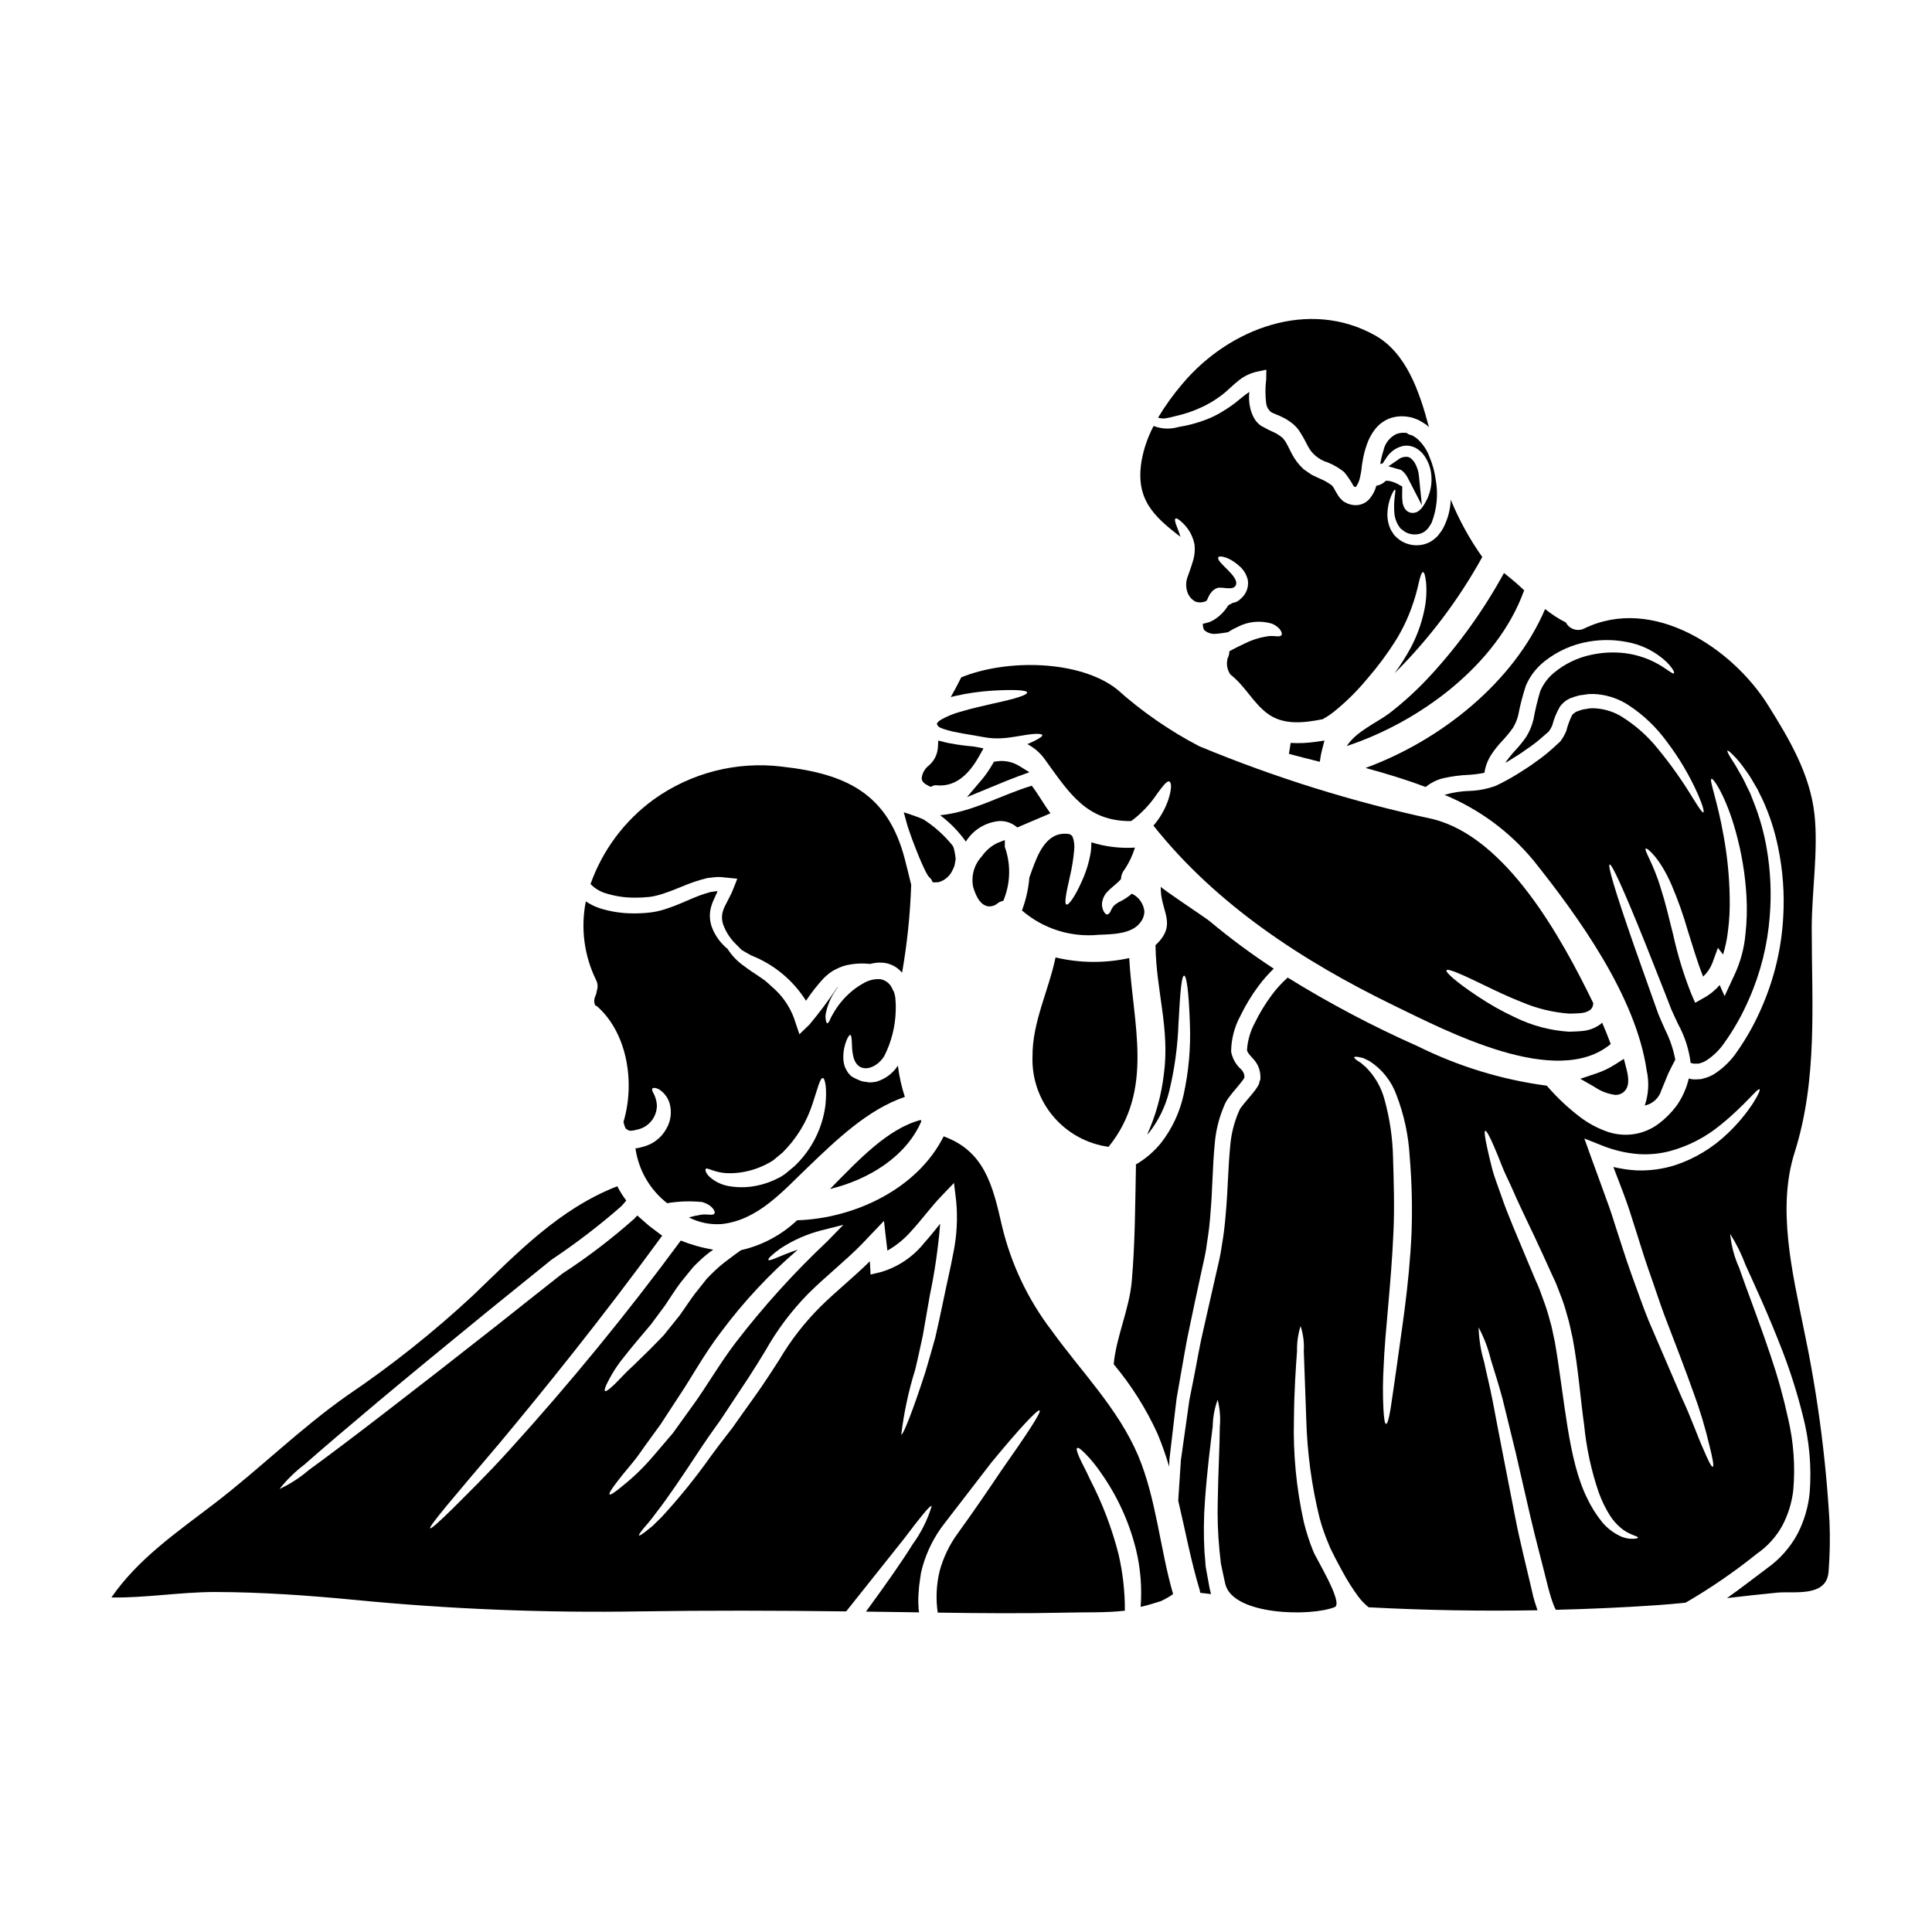 <?xml version="1.0" encoding="UTF-8"?>
<!-- Uploaded to: ICON Repo, www.iconrepo.com, Generator: ICON Repo Mixer Tools -->
<svg fill="#000000" width="800px" height="800px" version="1.1" viewBox="144 144 512 512" xmlns="http://www.w3.org/2000/svg">
 <g>
  <path d="m389.99 352.21 0.613 0.312 0.633-0.277h0.004c0.289-0.121 0.605-0.168 0.918-0.141 5.902 0.629 9.41-4.258 11.496-8.02l0.977-1.754-1.969-0.395h0.004c-0.336-0.066-0.672-0.113-1.012-0.141-1.938-0.164-3.867-0.43-5.777-0.789-0.496-0.074-0.965-0.18-1.488-0.312l-1.738-0.438-0.094 1.789-0.004 0.004c-0.086 1.395-0.59 2.727-1.449 3.828-0.273 0.328-0.566 0.637-0.879 0.93-1.094 0.809-1.805 2.031-1.969 3.379-0.02 1.008 0.867 1.594 1.734 2.023z"/>
  <path d="m312.29 381.89c1.309 0.004 2.613-0.062 3.914-0.203 1.168-0.176 2.316-0.449 3.434-0.82 2.269-0.707 4.512-1.73 6.727-2.582 1.105-0.438 2.231-0.816 3.375-1.137 0.57-0.141 1.137-0.285 1.676-0.453 0.621-0.059 1.18-0.145 1.785-0.199 0.898-0.117 1.805-0.105 2.699 0.027l2.609 0.254 0.621 0.059c0.086 0.027 0.316-0.031 0.227 0.082l-0.113 0.316-0.453 1.18c-0.312 0.738-0.594 1.504-0.91 2.242-0.508 1.02-1.047 2.043-1.531 3.008v0.004c-0.352 0.621-0.629 1.281-0.82 1.969-0.297 1.133-0.246 2.328 0.141 3.434 0.746 2.004 1.941 3.809 3.492 5.277 0.48 0.512 0.906 0.938 1.332 1.363 0.789 0.484 1.617 0.969 2.613 1.504l-0.004-0.004c5.992 2.352 11.07 6.559 14.5 12.004 1.406-2.129 2.988-4.141 4.723-6.016 0.707-0.699 1.488-1.328 2.324-1.871 0.852-0.492 1.746-0.91 2.668-1.246 0.367-0.113 0.734-0.227 1.105-0.316 0.371-0.086 0.852-0.141 1.273-0.223h0.004c0.75-0.117 1.512-0.188 2.269-0.203 0.883-0.02 1.762 0.016 2.637 0.117 1.008-0.277 2.051-0.395 3.094-0.344 1.488 0.074 2.918 0.59 4.113 1.477 0.449 0.355 0.867 0.75 1.25 1.18 1.352-7.699 2.156-15.48 2.41-23.293-0.512-2.129-1.078-4.457-1.703-6.867-4.453-17.109-15.293-22.527-32.402-24.426v-0.004c-12.074-1.508-24.277 1.602-34.16 8.711-7.699 5.606-13.523 13.41-16.711 22.387 1.035 1.07 2.309 1.879 3.719 2.359 2.606 0.848 5.332 1.27 8.074 1.254z"/>
  <path d="m423.73 397.73c-1.816 8.77-6.156 17.137-6.102 26.16-0.227 5.793 1.715 11.461 5.438 15.902 3.727 4.445 8.969 7.34 14.715 8.129 12.23-15.121 6.383-32.668 5.481-50.023l-0.004 0.004c-6.438 1.406-13.113 1.348-19.527-0.172z"/>
  <path d="m392.32 335.91v0.086c0.031 0.055 0.141 0.195 0.227 0.312 0.027 0.512 2.269 1.18 4 1.574 1.848 0.395 3.719 0.711 5.535 0.996 0.91 0.168 1.816 0.34 2.668 0.48v-0.004c0.738 0.137 1.488 0.23 2.238 0.285 1.395 0.082 2.789 0.035 4.172-0.141 2.637-0.34 4.879-0.824 6.469-0.965 1.586-0.141 2.5-0.027 2.582 0.285 0.082 0.312-0.68 0.824-2.098 1.535-0.512 0.254-1.133 0.539-1.848 0.852v-0.004c1.906 1 3.543 2.453 4.766 4.227 6.473 8.992 11.066 16.227 22.645 16.172 0.129-0.055 0.25-0.121 0.367-0.199 2.555-1.953 4.769-4.309 6.559-6.981 1.531-2.098 2.691-3.602 3.289-3.316 0.598 0.285 0.652 2.012-0.285 4.848-0.855 2.516-2.191 4.84-3.934 6.844 16.738 21.078 39.723 36.004 63.762 47.691 13.902 6.723 43.07 22.16 57.426 10.188-0.707-1.902-1.477-3.801-2.266-5.648-0.137 0.129-0.281 0.254-0.43 0.367-1.301 0.977-2.836 1.59-4.449 1.789-1.18 0.141-2.555 0.199-3.938 0.227-4.941-0.32-9.77-1.602-14.219-3.773-3.5-1.625-6.867-3.523-10.07-5.676-5.449-3.629-8.48-6.297-8.145-6.836 0.34-0.539 4.059 1.078 9.84 3.891 2.867 1.391 6.297 3.062 10.129 4.566v-0.004c4.004 1.699 8.258 2.727 12.594 3.039 1.078-0.031 2.125-0.031 3.344-0.172h0.004c0.734-0.086 1.445-0.336 2.07-0.738 0.465-0.336 0.773-0.848 0.852-1.414 0.027-0.141 0.027-0.316 0.055-0.457-8.402-17.27-23.023-44.023-42.645-48.805-21.145-4.535-41.828-10.992-61.797-19.285-7.875-4.109-15.207-9.191-21.82-15.121-9.93-7.746-29.223-8.031-41.223-3.121-0.031 0.027-0.031 0.055-0.059 0.109-0.852 1.73-1.785 3.438-2.723 5.117 0.371-0.082 0.789-0.195 1.133-0.285 3.266-0.742 6.586-1.215 9.93-1.418 5.648-0.344 9.055-0.141 9.168 0.453 0.168 0.707-3.289 1.73-8.684 2.894-2.695 0.625-5.902 1.309-9.277 2.328v-0.004c-1.66 0.473-3.258 1.133-4.766 1.969-0.469 0.254-0.871 0.613-1.18 1.047 0 0.059 0 0 0.027 0.086 0.027 0.09-0.023 0.082 0.004 0.109z"/>
  <path d="m384.83 363.88c0.598 1.781 1.289 3.621 2.035 5.488 0.879 2.238 1.691 4.109 2.496 5.711l0.559 0.977 0.395 0.48v-0.004c0.191 0.133 0.348 0.305 0.465 0.504l0.414 0.789h0.891l0.688-0.043c1.582-0.465 2.894-1.582 3.609-3.07 0.207-0.414 0.395-0.84 0.559-1.273l0.219-1.148c0.004-0.133 0.02-0.266 0.051-0.395l0.062-0.289-0.051-0.289c-0.047-0.273-0.074-0.516-0.105-0.836v0.004c-0.098-0.617-0.227-1.23-0.395-1.832l-0.246-0.516c-2.188-2.746-4.816-5.109-7.773-6.996-0.832-0.355-1.688-0.707-2.582-1.004l-2.609-0.879 0.719 2.66c0.184 0.664 0.371 1.328 0.602 1.961z"/>
  <path d="m447.28 385.56c-0.207-2.047-1.465-3.836-3.316-4.723l-0.227 0.168-0.395 0.344c-0.617 0.465-1.262 0.891-1.93 1.273-0.754 0.328-1.461 0.758-2.098 1.277-0.418 0.445-0.746 0.965-0.965 1.531-0.254 0.512-0.539 0.852-0.883 0.91s-0.652-0.227-0.965-0.824v0.004c-0.496-0.926-0.598-2.012-0.281-3.012 0.199-0.758 0.582-1.457 1.105-2.039 0.488-0.531 1.016-1.023 1.574-1.477 0.566-0.512 0.762-0.625 1.332-1.18l0.395-0.371 0.113-0.109 0.086-0.113 0.254-0.285c0.023-0.949 0.375-1.859 0.992-2.582 1.137-1.711 2.023-3.574 2.637-5.535 0.035-0.062 0.066-0.129 0.086-0.195-3.91 0.246-7.832-0.227-11.574-1.395 0.012 0.836-0.035 1.672-0.141 2.5-0.441 2.703-1.242 5.34-2.387 7.828-1.844 4.144-3.488 6.383-4.086 6.156-0.598-0.227-0.082-3.008 0.883-7.207 0.57-2.379 0.965-4.797 1.18-7.234 0.133-1.137 0.008-2.289-0.367-3.371-0.102-0.289-0.301-0.527-0.566-0.684-0.359-0.191-0.77-0.281-1.18-0.254-5.418-0.316-7.606 5.672-9.055 9.617-0.254 0.711-0.48 1.336-0.707 1.969v-0.004c-0.246 2.992-0.906 5.934-1.969 8.738 5.617 4.852 12.98 7.18 20.367 6.449 3.379-0.141 8.57-0.141 10.898-3.121 0.734-0.852 1.152-1.93 1.188-3.051z"/>
  <path d="m566.6 432.07c1.645 1.129 3.531 1.848 5.512 2.094 0.734 0.016 1.457-0.219 2.043-0.664 1.844-1.406 1.43-4.09 0.863-6.269l-0.68-2.625-2.285 1.461h-0.004c-1.59 1.02-3.301 1.832-5.094 2.43l-4.168 1.391z"/>
  <path d="m422.37 359.54c-1.672-2.297-3.203-5.023-4.938-7.32-8.23 2.496-15.719 6.981-24.289 7.828 2.625 1.953 4.922 4.312 6.812 6.984 1.941-3.121 5.246-5.141 8.91-5.449 1.734-0.059 3.426 0.551 4.723 1.703z"/>
  <path d="m408.27 367.42c-1.633 0.797-3.035 2.008-4.062 3.504-2.035 2.168-2.898 5.188-2.32 8.102 0.875 2.953 2.031 4.609 3.543 5.066 0.27 0.078 0.547 0.121 0.828 0.121 0.828-0.023 1.625-0.348 2.234-0.91 0.223-0.18 0.48-0.312 0.758-0.391l0.68-0.227 0.238-0.676v-0.004c1.648-4.367 1.688-9.176 0.117-13.566v-1.812z"/>
  <path d="m416.8 348.65-2.598-1.602c-1.809-1.145-3.973-1.602-6.094-1.281l-0.707 0.105-0.359 0.617c-0.824 1.457-1.777 2.84-2.852 4.125l-3.938 4.629 7.535-3.102c2.043-0.852 4.09-1.699 6.148-2.449z"/>
  <path d="m363.95 459.1c10.215-2.469 20.199-8.57 24.23-17.988-0.055-0.109-0.125-0.215-0.203-0.309-8.738 2.324-16.32 10.469-24.027 18.297z"/>
  <path d="m454.12 254.62c0.512-0.141 1.051-0.254 1.574-0.395 2.258-0.504 4.453-1.246 6.555-2.215 2.344-1.059 4.527-2.434 6.5-4.086 1.023-0.879 2.043-1.902 3.379-2.977h-0.004c1.43-1.188 3.121-2.023 4.938-2.438l2.527-0.539-0.031 2.582c-0.273 2.117-0.273 4.262 0 6.379l0.031 0.172c0.145 0.797 0.562 1.52 1.18 2.043 0.512 0.395 1.988 0.824 3.406 1.574 0.406 0.207 0.801 0.434 1.18 0.684l0.852 0.598h-0.004c0.754 0.551 1.418 1.215 1.969 1.969 0.844 1.273 1.602 2.598 2.273 3.969 1.066 2.227 3.023 3.894 5.387 4.598 1.59 0.633 3.07 1.504 4.398 2.582 0.945 1.156 1.785 2.402 2.496 3.715 0.027-0.027 0.027 0 0 0.027l0.395 0.199c0.168 0 0.082 0.027 0.141 0 0-0.027 0.027-0.027 0.082-0.059l0.004 0.004c0.566-0.805 0.945-1.723 1.109-2.691 0.141-0.598 0.25-1.219 0.34-1.848l0.113-1.078 0.168-1.02c0.227-1.508 0.598-2.992 1.105-4.43 0.5-1.539 1.27-2.981 2.273-4.254 1.109-1.406 2.617-2.445 4.328-2.981 1.609-0.453 3.305-0.504 4.934-0.141l0.141 0.027h0.113l0.312 0.113 0.227 0.055 0.453 0.172 0.883 0.34h0.004c0.773 0.41 1.52 0.863 2.238 1.363 0.227 0.199 0.395 0.395 0.598 0.598-2.5-9.504-6.047-19.719-14.219-24.316-17.535-9.875-38.645-1.969-51.043 12.711h0.004c-2.43 2.824-4.613 5.852-6.527 9.051 0.594 0.199 1.223 0.266 1.848 0.199 0.469-0.121 0.98-0.148 1.371-0.258z"/>
  <path d="m517.05 258.34c0.086-0.086 0.141-0.141 0.027-0.141h-0.027z"/>
  <path d="m512.18 333.04c-3.543 2.609-8.738 4.766-11.266 8.66 19.637-6.496 39.836-21.676 46.875-40.934 0.059-0.102 0.105-0.207 0.141-0.316-1.703-1.629-3.496-3.16-5.363-4.594-5.391 9.852-11.961 19.012-19.574 27.266-3.32 3.602-6.938 6.918-10.812 9.918z"/>
  <path d="m459.31 495.42c0.965-4.566 1.969-9.391 3.09-14.469 0.539-2.469 1.18-5.023 1.477-7.664 0.449-2.703 0.766-5.43 0.938-8.168 0.512-5.644 0.484-11.543 1.105-18.016 0.273-3.422 1.098-6.773 2.441-9.93l0.254-0.625 0.027-0.055 0.086-0.141 0.195-0.395 0.004-0.004c0.25-0.461 0.547-0.898 0.883-1.305 0.539-0.762 1.105-1.391 1.645-2.039 0.539-0.648 1.078-1.277 1.531-1.875 0.227-0.273 0.434-0.559 0.625-0.855 0.141-0.25 0.168-0.312 0.168-0.312v0.004c0.051-0.809-0.262-1.598-0.848-2.156-1.398-1.23-2.34-2.894-2.668-4.723 0.031-3.301 0.867-6.547 2.438-9.449 1.359-2.816 2.984-5.496 4.856-8 1.207-1.617 2.547-3.137 3.996-4.539-5.906-3.863-11.578-8.066-16.992-12.594-1.246-1.023-12.938-8.711-12.938-9.141-0.254 6.473 4.684 9.84-1.418 15.52 0 0.113 0.027 0.227 0.027 0.371 0.168 11.746 3.856 21.965 2.184 33.965v-0.004c-0.652 5.473-2.137 10.816-4.398 15.84l0.508-0.512c2.512-3.211 4.32-6.91 5.305-10.867 1.43-5.875 2.258-11.883 2.473-17.93 0.48-9.195 0.879-12.797 1.504-12.797 0.566 0 1.219 3.488 1.531 12.852h-0.004c0.246 6.34-0.324 12.68-1.703 18.871-1.02 4.551-3.023 8.82-5.871 12.512-1.871 2.34-4.16 4.309-6.75 5.812 0 0.113 0.027 0.199 0.027 0.289-0.199 10.07-0.227 20.598-1.105 30.613-0.68 7.574-4.059 14.523-4.797 22.016h-0.004c4.695 5.602 8.609 11.812 11.641 18.465 1.176 2.836 2.199 5.734 3.062 8.68 0.031-0.68 0.059-1.336 0.086-2.016 0.371-3.234 0.766-6.691 1.219-10.383 0.195-1.848 0.453-3.746 0.68-5.703 0.344-1.969 0.68-3.977 1.051-6.019 0.766-4.129 1.418-8.527 2.441-13.125z"/>
  <path d="m628.84 547.29c-0.988-17.309-3.293-34.512-6.894-51.469-2.953-14.641-7.039-31.633-2.363-46.363 6.16-19.492 4.543-39.406 4.543-59.637 0.027-9.73 1.758-20.34 0.734-29.988-1.18-10.699-6.691-19.977-12.285-28.914-9.477-15.176-30.586-29.195-48.715-20.367l0.004-0.004c-1.785 0.902-3.961 0.199-4.883-1.574-1.957-0.988-3.805-2.188-5.508-3.574-8.266 19.348-27.578 34.781-47.582 42.117 5.418 1.477 10.781 3.094 15.918 5.051h-0.004c1.332-1.086 2.879-1.871 4.539-2.301 2.285-0.523 4.609-0.836 6.953-0.93 1.371-0.082 2.738-0.262 4.086-0.543 0.258-1.707 0.879-3.344 1.816-4.797 0.926-1.398 1.98-2.707 3.148-3.91 0.938-1.016 1.809-2.086 2.609-3.211 0.633-1.039 1.102-2.168 1.391-3.348 0.508-2.668 1.188-5.297 2.043-7.871 1.078-2.504 2.766-4.695 4.906-6.383 3.426-2.727 7.488-4.535 11.809-5.25 3.269-0.559 6.617-0.531 9.875 0.086 4.016 0.684 7.738 2.539 10.695 5.336 1.73 1.758 2.129 2.805 1.934 2.981-0.254 0.223-1.078-0.457-2.981-1.703v-0.004c-3.047-1.961-6.504-3.203-10.105-3.633-2.926-0.336-5.887-0.191-8.766 0.43-3.648 0.746-7.062 2.383-9.93 4.766-1.598 1.316-2.852 3-3.66 4.91-0.73 2.457-1.328 4.953-1.785 7.477-0.387 1.602-1.02 3.133-1.875 4.539-0.906 1.312-1.91 2.555-3.008 3.715-0.938 1.016-1.801 2.098-2.582 3.234 0.312-0.152 0.617-0.32 0.91-0.512 1.617-1.02 3.234-1.969 4.68-3.062 1.445-0.945 2.82-2 4.113-3.148 0.625-0.539 1.219-1.078 1.82-1.574 0.379-0.508 0.691-1.059 0.934-1.645 0.441-1.762 1.137-3.453 2.062-5.016 0.66-0.875 1.516-1.586 2.496-2.07 0.852-0.34 1.723-0.625 2.609-0.848l2.5-0.344c0.824-0.051 1.648-0.031 2.469 0.059 2.957 0.316 5.797 1.348 8.266 3.008 3.836 2.547 7.188 5.758 9.898 9.477 3.324 4.367 6.125 9.109 8.344 14.129 1.332 3.094 1.645 4.543 1.391 4.684-0.254 0.141-1.105-1.078-2.867-3.918-2.758-4.543-5.84-8.887-9.223-12.988-2.644-3.289-5.816-6.117-9.391-8.367-2.035-1.285-4.352-2.062-6.754-2.273-0.609-0.066-1.227-0.074-1.84-0.027-0.625 0.113-1.277 0.227-1.902 0.312-0.625 0.172-1.18 0.395-1.758 0.598-0.395 0.312-0.883 0.539-1.078 0.938h-0.004c-0.637 1.316-1.141 2.695-1.5 4.113-0.398 0.992-0.93 1.926-1.574 2.777l-2.098 1.93h-0.004c-1.414 1.277-2.91 2.461-4.481 3.543-1.531 1.18-3.234 2.184-4.91 3.262-1.805 1.113-3.672 2.125-5.59 3.035-2.184 0.809-4.481 1.27-6.809 1.363-2.305 0.051-4.594 0.402-6.809 1.051 9.148 3.777 17.234 9.738 23.551 17.359 11.809 14.785 27.16 35.977 30.016 55.668 0.695 3.09 0.52 6.312-0.508 9.309 2.086-0.434 3.769-1.965 4.394-4.004 0.539-1.305 1.051-2.582 1.574-3.856 0.168-0.371 0.223-0.566 0.48-1.078l0.824-1.645 0.824-1.574h-0.004c-0.508-2.699-1.383-5.316-2.609-7.773-0.625-1.418-1.273-2.805-1.848-4.227-0.508-1.418-0.992-2.777-1.473-4.113-1.848-5.191-3.438-9.703-4.824-13.617-5.477-15.688-7.18-21.789-6.641-21.992 0.539-0.199 3.262 5.535 9.477 20.969 1.531 3.891 3.289 8.344 5.332 13.477 0.484 1.25 0.996 2.555 1.504 3.891 0.566 1.273 1.18 2.609 1.875 4.059l0.004-0.004c1.703 3.133 2.812 6.559 3.262 10.098 0 0.027-0.027 0.055 0 0.086 0.051 0 0.098 0.008 0.145 0.027 0.418 0.152 0.863 0.211 1.305 0.172 0.219 0.012 0.434 0.012 0.648 0l0.68-0.195 0.004-0.004c0.469-0.137 0.918-0.34 1.332-0.598 1.879-1.215 3.496-2.785 4.769-4.625 2.602-3.641 4.809-7.547 6.582-11.656 3.078-6.973 4.941-14.422 5.512-22.02 0.48-5.902 0.223-11.84-0.77-17.676-0.715-4.285-1.883-8.477-3.484-12.512-0.312-0.824-0.652-1.645-0.938-2.387-0.371-0.734-0.707-1.418-1.023-2.07-0.527-1.184-1.133-2.332-1.816-3.434-1.051-2.016-2.016-3.316-2.555-4.254s-0.734-1.395-0.621-1.504 0.539 0.223 1.305 0.965c1.211 1.188 2.305 2.488 3.262 3.887 0.82 1.07 1.559 2.199 2.215 3.375 0.395 0.652 0.789 1.336 1.219 2.07 0.367 0.789 0.734 1.574 1.18 2.414h0.004c1.914 4.113 3.332 8.438 4.227 12.883 1.273 6.066 1.73 12.277 1.363 18.465-0.434 8.055-2.277 15.969-5.449 23.383-1.844 4.41-4.164 8.605-6.922 12.512-1.586 2.297-3.609 4.254-5.961 5.758-0.676 0.406-1.398 0.73-2.152 0.969l-1.219 0.34c-0.426 0.059-0.855 0.059-1.309 0.086-0.68 0.051-1.363-0.027-2.016-0.23-0.617 2.637-1.742 5.121-3.316 7.32-1.332 1.758-2.894 3.324-4.652 4.656-1.957 1.465-4.25 2.422-6.668 2.781-2.523 0.359-5.098 0.066-7.477-0.855-2.356-0.883-4.574-2.094-6.586-3.602-3.269-2.477-6.262-5.289-8.934-8.398-11.887-1.578-23.426-5.106-34.164-10.441-11.906-5.269-23.434-11.355-34.5-18.215-1.594 1.418-3.027 3-4.285 4.723-1.703 2.285-3.184 4.727-4.426 7.293-1.195 2.207-1.898 4.644-2.07 7.148 0.027 0.57 0.539 1.18 1.645 2.387v-0.004c0.66 0.695 1.172 1.516 1.504 2.414 0.328 0.965 0.461 1.988 0.395 3.008-0.168 0.391-0.289 0.801-0.371 1.219-0.109 0.277-0.254 0.543-0.426 0.789-0.27 0.43-0.562 0.848-0.879 1.246-0.566 0.734-1.137 1.363-1.676 2.016-0.539 0.652-1.078 1.246-1.504 1.844-0.195 0.23-0.375 0.477-0.539 0.734l-0.082 0.145c-0.027 0.082 0.027-0.086-0.086 0.223l-0.055 0.113-0.227 0.512-0.004 0.004c-1.156 2.758-1.875 5.68-2.129 8.66-0.594 6.019-0.648 12.148-1.18 17.906-0.227 2.867-0.539 5.703-1.023 8.426-0.371 2.777-1.02 5.387-1.617 7.941-1.16 5.047-2.246 9.844-3.262 14.387-1.078 4.512-1.758 8.852-2.582 12.938-0.395 2.016-0.789 4-1.18 5.93-0.254 1.93-0.539 3.801-0.789 5.617-0.512 3.633-0.996 7.039-1.449 10.215-0.195 3.207-0.395 6.184-0.594 8.965-0.027 0.621-0.086 1.219-0.113 1.844 1.875 7.918 3.348 15.949 5.703 23.723 0.055 0.254 0.086 0.48 0.113 0.68l2.867 0.34-0.395-1.645-0.34-1.902c-0.227-1.273-0.484-2.523-0.684-3.773-0.082-1.305-0.195-2.609-0.312-3.856v-0.004c-0.258-4.59-0.207-9.191 0.141-13.777 0.598-8.266 1.477-14.898 2.043-19.465v0.004c0.035-2.418 0.477-4.816 1.309-7.086 0.602 2.352 0.793 4.789 0.566 7.207 0 4.625-0.395 11.32-0.539 19.492-0.121 4.402 0.027 8.809 0.453 13.191 0.113 1.133 0.227 2.297 0.371 3.492 0.254 1.219 0.512 2.469 0.789 3.715l0.426 1.902c2.238 8.145 22.559 8.508 28.941 5.961 2.496-0.996-5.164-13.254-5.676-14.84h-0.004c-1.023-2.508-1.855-5.09-2.496-7.719-1.977-8.938-2.856-18.086-2.613-27.238 0.059-7.691 0.512-13.848 0.824-18.105h-0.004c-0.047-2.231 0.27-4.457 0.938-6.586 0.699 2.133 0.988 4.375 0.855 6.613 0.141 4.254 0.367 10.383 0.648 18.016 0.238 8.832 1.418 17.609 3.519 26.191 0.648 2.418 1.477 4.785 2.469 7.082 0.426 1.219 1.105 2.297 1.645 3.488 0.598 1.18 1.309 2.414 1.934 3.606 1.273 2.383 2.723 4.664 4.328 6.836 0.77 1.004 1.656 1.906 2.641 2.699 14.895 0.789 29.875 1.051 44.746 0.789-0.254-0.766-0.512-1.531-0.738-2.269l-0.395-1.391-0.285-1.273c-1.574-6.809-3.234-13.254-4.426-19.383-1.188-6.129-2.297-11.832-3.32-17.023-1.023-5.191-1.902-9.871-2.695-14.016-0.797-4.144-1.699-7.578-2.293-10.496l-0.004-0.004c-0.875-2.961-1.363-6.023-1.445-9.109 1.445 2.727 2.543 5.621 3.262 8.625 0.852 2.836 2.016 6.297 3.094 10.387 0.992 4.086 2.125 8.738 3.406 13.902 1.18 5.117 2.469 10.754 3.856 16.797 1.391 6.043 3.148 12.484 4.82 19.266l0.344 1.246 0.344 1.18c0.25 0.824 0.535 1.613 0.824 2.363 0.168 0.395 0.34 0.789 0.508 1.078 9.082-0.227 18.105-0.625 27.066-1.246 2.441-0.172 4.91-0.395 7.348-0.652v-0.004c6.598-3.832 12.895-8.156 18.84-12.938 2.809-1.934 5.129-4.492 6.777-7.477 1.531-2.914 2.512-6.082 2.894-9.348 0.559-6.371 0.098-12.789-1.363-19.012-1.207-5.57-2.734-11.062-4.566-16.457-3.344-9.957-6.5-17.93-8.426-23.551h-0.004c-1.273-2.828-2.07-5.844-2.359-8.934 1.645 2.606 3.016 5.375 4.086 8.266 2.441 5.391 6.074 13.137 9.902 23.098 2.082 5.457 3.836 11.039 5.246 16.711 1.738 6.652 2.363 13.547 1.844 20.402-0.359 3.844-1.461 7.586-3.234 11.02-1.945 3.602-4.695 6.707-8.027 9.078-3.434 2.551-6.922 5.305-10.668 7.941 4.453-0.512 8.879-1.023 13.336-1.449 4.367-0.426 13.133 1.336 13.59-5.59v0.004c0.34-4.387 0.422-8.789 0.25-13.184zm-24.797-182.71c1.512 5.477 2.445 11.098 2.781 16.773 0.207 3.394 0.121 6.801-0.258 10.184-0.336 3.777-1.336 7.465-2.949 10.895l-0.426 0.906-2.156 4.652-1.305-2.949c-1.191 1.391-2.625 2.555-4.231 3.434l-2.266 1.273-0.996-2.293c-2.031-5.102-3.644-10.359-4.824-15.719-1.18-4.723-2.156-8.879-3.262-12.23-1.93-6.582-4.57-10.27-4-10.629 0.367-0.254 3.769 2.582 6.809 9.59h0.004c1.695 3.973 3.141 8.047 4.328 12.203 1.219 3.801 2.41 8 4.055 12.145v-0.004c1.066-0.996 1.902-2.215 2.438-3.574l1.477-4.059 1.363 1.785v0.004c0.609-1.961 1.039-3.977 1.277-6.016 0.414-3.121 0.574-6.269 0.48-9.418-0.102-5.445-0.656-10.871-1.648-16.227-1.617-9.195-3.828-14.582-3.18-14.898 0.5-0.309 3.934 4.801 6.488 14.172zm-85.965 106.07c-0.621 14.301-2.805 26.84-4 35.977-0.652 4.543-1.18 8.23-1.574 10.785-0.43 2.551-0.824 3.938-1.18 3.938-0.359 0-0.566-1.449-0.707-4.059-0.18-3.672-0.16-7.352 0.055-11.023 0.344-9.25 2.016-21.961 2.609-35.816 0.316-6.754 0.059-13.676-0.109-19.605-0.105-5.215-0.863-10.395-2.25-15.422-0.871-3.297-2.613-6.301-5.043-8.695-0.457-0.367-0.852-0.707-1.18-1.02-0.426-0.254-0.789-0.512-1.051-0.68-0.566-0.426-0.852-0.707-0.762-0.852 0.086-0.141 0.453-0.172 1.133-0.059 0.344 0.086 0.766 0.141 1.246 0.285 0.484 0.227 1.051 0.484 1.703 0.824v-0.004c3.301 2.144 5.809 5.312 7.129 9.02 2.012 5.231 3.188 10.746 3.492 16.344 0.559 6.672 0.723 13.371 0.488 20.062zm58.707 81.145c-1.262 0.047-2.516-0.234-3.633-0.82-1.773-0.871-3.34-2.109-4.598-3.629-1.602-1.984-2.953-4.16-4.027-6.473-4.969-10.156-5.789-25.586-8.484-41.309-0.453-1.902-0.762-3.938-1.332-5.703-0.477-1.844-1.055-3.664-1.73-5.445-0.312-0.855-0.625-1.73-0.938-2.582-0.312-0.852-0.734-1.73-1.105-2.582-0.707-1.703-1.422-3.379-2.102-4.996-2.723-6.555-5.305-12.398-7.062-17.59-0.883-2.582-1.82-4.879-2.332-6.922-0.512-2.043-0.965-3.859-1.273-5.332-0.652-2.953-0.879-4.625-0.566-4.723s1.133 1.363 2.328 4.141c0.594 1.395 1.309 3.094 2.07 5.082 0.762 1.988 1.875 4.113 2.953 6.555 2.07 4.82 4.965 10.523 7.914 16.996 0.734 1.617 1.504 3.289 2.269 4.996 0.395 0.824 0.789 1.699 1.18 2.551 0.457 1.078 0.707 1.848 1.078 2.781v-0.004c0.754 1.875 1.391 3.801 1.902 5.758 0.652 2.016 0.965 4.031 1.477 6.102 1.531 8.266 2.043 16.059 3.035 22.953 0.59 6.117 1.895 12.145 3.887 17.961 0.781 2.152 1.789 4.219 3.008 6.156 0.914 1.41 2.066 2.648 3.406 3.66 2.211 1.574 3.973 1.672 3.973 2.125-0.059 0.152-0.457 0.266-1.305 0.293zm31.918-115.64v0.004c-1.945 2.981-4.231 5.723-6.812 8.168-3.981 3.852-8.781 6.754-14.043 8.484-3.266 1.016-6.68 1.477-10.098 1.359-2.086-0.121-4.156-0.426-6.188-0.906 0.57 1.477 1.109 2.926 1.703 4.457 1.18 3.035 2.328 6.156 3.289 9.336 1.477 4.512 2.809 9.078 4.254 13.223 1.504 4.227 2.836 8.367 4.258 12.23 2.949 7.633 5.59 14.562 7.715 20.512l0.004-0.008c1.719 4.664 3.152 9.434 4.285 14.273 0.852 3.406 1.18 5.332 0.824 5.418-0.359 0.086-1.219-1.645-2.582-4.879-1.449-3.176-3.035-7.914-5.703-13.59-2.469-5.758-5.418-12.621-8.711-20.258-1.574-3.856-2.953-7.941-4.512-12.172-1.574-4.328-2.894-8.711-4.398-13.25-0.965-3.207-2.074-6.242-3.18-9.223-1.105-2.981-2.125-5.902-3.176-8.711l-1.758-4.91 4.723 1.875v0.004c3.004 1.203 6.168 1.961 9.391 2.238 2.938 0.223 5.894-0.055 8.738-0.824 4.852-1.34 9.367-3.688 13.25-6.894 6.691-5.414 9.789-9.84 10.328-9.418 0.207 0.168-0.305 1.391-1.609 3.465z"/>
  <path d="m515.61 268.77 0.098 0.09h0.004c0.648 0.594 1.172 1.32 1.535 2.125l3.574 6.934-0.789-7.762c-0.109-1.277-0.516-2.516-1.18-3.613-0.395-0.559-1.148-1.574-2.207-1.48h-0.004c-0.77-0.012-1.52 0.246-2.117 0.738l-2.586 1.785 3.023 0.852c0.082 0.027 0.168 0.051 0.254 0.066 0.141 0.074 0.273 0.16 0.395 0.266z"/>
  <path d="m422.74 496.67c-6.32-8.254-10.824-17.746-13.223-27.859-2.441-10.785-4.684-19.75-15.438-23.664-6.949 13.895-23.605 21.766-38.84 22.242-4.152 3.918-9.273 6.648-14.84 7.914-1.078 0.738-2.156 1.535-3.234 2.363-1.684 1.215-3.266 2.574-4.723 4.055l-1.105 1.109-1.02 1.305c-0.707 0.883-1.422 1.758-2.129 2.668-1.391 1.844-2.723 3.918-4 5.703-1.477 1.844-2.926 3.629-4.285 5.332-2.949 3.094-5.672 5.758-7.871 7.871-2.297 2.043-4.004 4.055-5.305 5.273-1.305 1.219-2.129 1.848-2.387 1.645-0.254-0.199 0.055-1.18 0.91-2.754h-0.004c1.156-2.254 2.555-4.375 4.168-6.324 2.043-2.609 4.457-5.449 7.125-8.598 1.18-1.617 2.441-3.293 3.742-5.055 1.336-1.969 2.5-3.887 4.004-5.902 0.789-0.965 1.574-1.969 2.363-2.922l1.18-1.422c0.566-0.594 0.879-0.852 1.332-1.305l-0.004 0.004c1.195-1.168 2.484-2.234 3.863-3.18-2.945-0.48-5.828-1.289-8.598-2.41-14.227 19.32-29.438 37.895-45.562 55.66-6.129 6.777-11.414 11.859-14.957 15.434-3.606 3.543-5.676 5.359-5.902 5.164-0.48-0.453 6.727-8.824 18.473-22.672 11.32-13.586 26.73-32.57 43.012-54.871-1.133-0.852-2.269-1.699-3.434-2.582-1.051-0.938-2.129-1.844-3.176-2.777-0.254 0.254-0.484 0.539-0.738 0.824v-0.004c-6.023 5.352-12.434 10.242-19.184 14.641-6.016 4.723-11.809 9.336-17.32 13.707-11.094 8.738-21.109 16.531-29.562 23.039-8.453 6.508-15.352 11.719-20.203 15.234l0.004-0.004c-2.359 2.035-4.984 3.734-7.805 5.051 1.938-2.449 4.176-4.644 6.668-6.523 4.484-3.977 11.062-9.566 19.234-16.43 8.172-6.863 18.02-14.926 28.941-23.863 5.512-4.461 11.262-9.113 17.25-13.957h0.004c6.488-4.328 12.688-9.078 18.555-14.215 0.426-0.48 0.824-0.965 1.246-1.445-0.898-1.199-1.695-2.469-2.379-3.801-15.438 6.016-26.5 17.676-38.277 28.969-10.402 9.68-21.539 18.539-33.309 26.496-12.543 8.824-23.184 19.438-35.27 28.688-10.012 7.664-20.113 14.562-27.211 24.828 9.195 0.141 18.215-1.449 27.492-1.449 12.402 0.027 24.742 0.91 37.086 2.098 25.09 2.445 50.297 3.461 75.5 3.039 18.215-0.285 36.43-0.227 54.645 0 6.215-7.805 11.52-14.473 15.41-19.348 4.227-5.594 6.809-8.852 7.262-8.57-1.098 3.637-2.809 7.059-5.051 10.125-2.953 4.766-7.266 10.867-12.371 17.848 4.723 0.059 9.391 0.141 14.07 0.199h0.004c-0.113-0.598-0.168-1.207-0.172-1.816-0.066-1.191-0.047-2.387 0.059-3.574 0.059-1.125 0.18-2.242 0.367-3.352l0.227-1.574c0.113-0.68 0.285-1.18 0.426-1.758 1.164-4.141 3.117-8.02 5.758-11.414 4.723-6.102 8.938-11.574 12.484-16.199 7.375-8.965 12.285-14.215 12.797-13.816 0.512 0.398-3.461 6.41-10.129 15.887-3.207 4.766-7.152 10.582-11.547 16.656-2.211 3.012-3.848 6.406-4.824 10.012-0.871 3.606-1.047 7.348-0.508 11.02 11.348 0.168 22.727 0.254 34.102 0 4.996-0.141 10.355 0.086 15.492-0.508 0.027-5.07-0.543-10.129-1.699-15.066-1.746-6.805-4.254-13.391-7.481-19.633-1.109-2.473-2.242-4.457-2.871-5.902-0.625-1.449-0.879-2.328-0.594-2.523 0.285-0.195 1.023 0.34 2.129 1.473h0.004c1.566 1.594 2.981 3.336 4.227 5.195 4.32 6.125 7.457 13.008 9.25 20.285 1.191 4.957 1.602 10.066 1.219 15.148 1.969-0.426 3.769-1.023 5.332-1.504h0.004c1.145-0.52 2.234-1.145 3.262-1.871-3.465-11.973-4.43-25.191-9.25-36.684-5.356-12.559-15.031-22.176-22.891-33.102zm-117.21 43.355c-0.227-0.227 0.594-1.531 2.211-3.606 0.789-1.047 1.816-2.293 3.008-3.715v-0.004c1.367-1.609 2.648-3.293 3.828-5.047 1.363-1.902 2.867-3.973 4.484-6.184 1.504-2.332 3.121-4.797 4.82-7.379 3.492-5.191 6.691-11.207 11.238-17.137v-0.004c5.945-7.984 12.758-15.289 20.312-21.773-4.766 1.574-7.519 3.207-7.801 2.695-0.168-0.285 0.91-1.363 3.148-2.981v0.004c3.359-2.215 7.059-3.852 10.957-4.852l5.758-1.449-4.285 4.398h-0.004c-8.77 8.266-16.871 17.215-24.219 26.77-4.254 5.562-7.715 11.664-11.414 16.738-1.844 2.582-3.602 5.023-5.246 7.293-1.848 2.152-3.543 4.168-5.117 5.988h-0.004c-2.449 2.906-5.176 5.566-8.141 7.941-2.062 1.734-3.312 2.555-3.535 2.301zm91.102-63.926c-0.789 4.254-1.758 8.199-2.496 11.887-0.789 3.801-1.535 7.293-2.297 10.555-0.938 3.289-1.758 6.297-2.582 8.992-3.465 10.699-5.93 16.801-6.41 16.656l-0.004 0.004c0.711-5.902 1.965-11.723 3.746-17.395 0.625-2.695 1.277-5.648 1.969-8.883 0.566-3.289 1.18-6.836 1.844-10.578h-0.004c1.324-6.281 2.242-12.641 2.754-19.039-1.309 1.645-2.641 3.316-4.144 4.992v-0.004c-2.957 3.754-7.016 6.492-11.602 7.836l-2.695 0.652-0.141-2.695c-0.027-0.254-0.027-0.539-0.055-0.824-4.465 4.402-9.156 8.117-13.148 12.086-4.215 4.211-7.875 8.941-10.895 14.074-1.574 2.441-3.121 4.852-4.684 7.125-1.562 2.269-3.148 4.453-4.652 6.555-0.734 1.047-1.477 2.098-2.211 3.121-0.371 0.539-0.652 0.965-1.133 1.574l-1.109 1.422c-1.473 1.871-2.832 3.715-4.141 5.477l-0.004-0.004c-4.035 5.731-8.441 11.188-13.191 16.34-0.879 0.883-1.672 1.645-2.363 2.328-0.738 0.598-1.363 1.105-1.875 1.504-1.023 0.789-1.645 1.18-1.758 1.051s0.285-0.707 1.078-1.73c0.426-0.512 0.965-1.105 1.574-1.844 0.609-0.734 1.246-1.574 1.969-2.555 3.008-3.828 6.949-9.703 11.809-17.082 1.246-1.816 2.523-3.742 3.973-5.731 0.371-0.48 0.707-0.992 1.078-1.504l0.992-1.477c0.68-1.02 1.391-2.098 2.098-3.176 1.422-2.156 2.926-4.398 4.43-6.691 1.504-2.293 2.981-4.723 4.512-7.207h-0.004c3.062-5.441 6.824-10.461 11.188-14.926 4.594-4.617 9.816-8.66 14.395-13.328 0.738-0.789 1.504-1.574 2.242-2.363l3.574-3.746 0.539 4.723c0.113 1.051 0.254 2.102 0.371 3.148v0.004c2.426-1.379 4.594-3.16 6.414-5.277 2.723-2.953 5.051-6.215 7.969-9.25l3.262-3.406 0.566 4.652 0.004 0.004c0.453 4.66 0.199 9.367-0.75 13.953z"/>
  <path d="m302.16 406.55c-0.051 0.504-0.184 0.992-0.395 1.449-0.227 0.492-0.324 1.035-0.281 1.574 0.09 0.27 0.164 0.543 0.223 0.824 0.34 0.152 0.648 0.363 0.91 0.625 7.719 7.18 9.676 20.117 6.613 30.277 0.098 0.516 0.25 1.02 0.453 1.5 0.055 0.137 0.133 0.258 0.227 0.367 0.078 0.062 0.164 0.109 0.258 0.141 0.195 0.113 0.34 0.199 0.508 0.316 0.172 0.027 0.457 0 0.711 0.027 0.441-0.043 0.879-0.129 1.305-0.254 3.129-0.562 5.402-3.293 5.391-6.473-0.062-0.996-0.312-1.977-0.734-2.879-0.426-0.789-0.68-1.336-0.453-1.574 0.227-0.238 0.789-0.25 1.672 0.172 1.344 0.824 2.348 2.102 2.836 3.602 0.699 2.289 0.414 4.766-0.785 6.836-0.668 1.254-1.609 2.344-2.754 3.18-0.605 0.461-1.266 0.844-1.969 1.133-0.371 0.141-0.68 0.285-1.133 0.426l-0.883 0.227v0.004c-0.48 0.145-0.977 0.238-1.477 0.281 0.809 5.75 3.82 10.957 8.398 14.527 3.047-0.512 6.148-0.617 9.223-0.312 2.981 0.828 3.715 2.781 3.262 3.121-0.484 0.539-1.82 0-3.578 0.254h0.004c-1.066 0.172-2.117 0.41-3.152 0.711 2.672 1.367 5.668 1.973 8.66 1.758 9.703-1.02 16.398-8.906 23.012-15.203 7.32-7.012 15.715-15.152 25.562-18.5-0.887-2.695-1.504-5.469-1.844-8.285-1.332 2.051-3.356 3.562-5.703 4.254-0.605 0.133-1.223 0.199-1.844 0.199l-1.73-0.254c-0.504-0.117-0.992-0.297-1.449-0.539l-0.68-0.316-0.312-0.168-0.168-0.082c-0.137-0.07-0.27-0.145-0.395-0.23-0.309-0.285-0.602-0.59-0.879-0.906-0.336-0.5-0.629-1.027-0.883-1.578-0.262-0.777-0.406-1.59-0.422-2.41-0.023-1.18 0.129-2.356 0.453-3.492 0.539-1.816 1.137-2.691 1.422-2.609 0.285 0.082 0.367 1.105 0.426 2.809h-0.004c0.02 1.004 0.145 2.004 0.371 2.981 1.246 4.879 6.156 3.203 8.199-0.227 1.891-3.734 2.922-7.844 3.027-12.031 0.043-1.039 0.016-2.082-0.09-3.121-0.031-0.469-0.117-0.934-0.254-1.387l-0.141-0.43c-0.016-0.039-0.031-0.078-0.055-0.109l-0.312-0.598c-0.535-1.398-1.762-2.41-3.234-2.668-1.562-0.098-3.113 0.277-4.457 1.074-1.375 0.746-2.652 1.664-3.801 2.731-1.734 1.574-3.195 3.426-4.332 5.473-0.352 0.57-0.652 1.168-0.902 1.789-0.227 0.426-0.426 0.652-0.566 0.621s-0.285-0.285-0.371-0.762c-0.152-0.723-0.133-1.473 0.055-2.188 0.547-2.473 1.664-4.785 3.262-6.754-0.27 0.23-0.512 0.492-0.707 0.789-2.156 3.199-4.477 6.289-6.953 9.25l-2.668 2.582-1.273-3.773-0.141-0.453-0.004-0.004c-1.188-3.227-3.191-6.09-5.816-8.312-0.566-0.57-1.273-1.137-1.902-1.703-0.34-0.254-1.18-0.824-1.758-1.219-1.305-0.852-2.582-1.699-3.688-2.555-1.781-1.215-3.293-2.777-4.453-4.594-1.746-1.426-3.121-3.258-4-5.336-0.699-1.668-0.875-3.508-0.512-5.277 0.215-0.91 0.527-1.797 0.934-2.641 0.199-0.426 0.371-0.824 0.566-1.246 0.195-0.426 0.141-0.312 0.227-0.48 0-0.145 0.168-0.344 0-0.344h0.004c-0.16 0.008-0.32 0.027-0.48 0.055-0.457 0.086-0.883 0.141-1.336 0.199-0.484 0.141-0.965 0.285-1.422 0.426l0.004 0.004c-1.023 0.312-2.027 0.684-3.008 1.105-2.07 0.852-4.281 1.93-6.891 2.781h-0.004c-1.367 0.492-2.785 0.844-4.227 1.047-1.457 0.184-2.93 0.277-4.398 0.285-3.227 0.047-6.438-0.43-9.508-1.418-1.242-0.438-2.422-1.027-3.516-1.762-1.41 7.066-0.453 14.398 2.727 20.863 0.441 0.871 0.508 1.887 0.184 2.809zm28.855 47.23c0.223-0.312 0.965 0.113 2.016 0.426v0.004c1.43 0.492 2.938 0.734 4.453 0.711 2.309-0.023 4.598-0.422 6.781-1.18 1.266-0.438 2.492-0.988 3.66-1.648 0.285-0.168 0.594-0.344 0.852-0.512l0.199-0.141 0.113-0.086 0.395-0.34c0.621-0.512 1.246-1.051 1.898-1.574 3.707-3.668 6.465-8.188 8.031-13.164 1.305-3.973 1.93-6.637 2.637-6.582 0.594 0.027 1.18 2.777 0.68 7.348-0.828 6.152-3.746 11.832-8.266 16.086-0.652 0.512-1.273 1.051-1.902 1.574l-0.453 0.367-0.227 0.172-0.086 0.055-0.141 0.086-0.285 0.195v0.004c-0.375 0.25-0.77 0.469-1.18 0.652-1.484 0.773-3.055 1.367-4.684 1.762-2.734 0.711-5.586 0.824-8.367 0.34-1.941-0.336-3.746-1.219-5.195-2.551-1.016-1.055-1.07-1.766-0.93-1.992z"/>
  <path d="m486.04 340.88-0.461 2.902 1.785 0.469c1.609 0.422 3.227 0.848 4.848 1.238l1.551 0.395 0.25-1.574c0.105-0.66 0.27-1.297 0.426-1.906l0.562-2.152-2.199 0.324h0.004c-2.238 0.332-4.504 0.434-6.766 0.305z"/>
  <path d="m456.82 286.25c-0.254-0.965-0.648-1.875-0.906-2.582-0.512-1.246-0.68-2.043-0.395-2.238 0.289-0.195 0.938 0.223 1.969 1.219 1.586 1.516 2.66 3.488 3.066 5.644 0.176 1.559 0.012 3.137-0.484 4.625-0.426 1.449-0.992 2.981-1.477 4.328v0.004c-0.328 1.148-0.32 2.371 0.027 3.519 0.336 1.098 1.078 2.031 2.074 2.609 0.996 0.406 2.117 0.344 3.062-0.172 0.16-0.258 0.293-0.535 0.395-0.82 0.102-0.227 0.215-0.441 0.34-0.656 0.066-0.137 0.141-0.266 0.227-0.391 0.141-0.195 0.316-0.395 0.484-0.594v-0.004c0.191-0.207 0.41-0.387 0.652-0.539l0.25-0.172 0.141-0.055h0.004c0.086-0.031 0.172-0.07 0.254-0.113 1.18-0.512 4.199 0.789 4.969-0.707 1.219-2.387-5.305-6.102-4.598-7.477 0.141-0.453 2.781-0.34 5.93 2.668l0.004-0.004c0.961 0.949 1.625 2.164 1.898 3.488 0.246 1.852-0.484 3.699-1.934 4.879l-0.25 0.227-0.113 0.086-0.059 0.055v0.004c-0.082 0.062-0.168 0.121-0.258 0.168-0.18 0.121-0.367 0.227-0.566 0.312-0.266 0.094-0.543 0.164-0.824 0.199l-0.594 0.34c-0.402 0.117-0.734 0.406-0.906 0.789-0.082 0.141-0.34 0.484-0.621 0.855l-0.004-0.004c-0.363 0.441-0.758 0.859-1.18 1.25-0.84 0.781-1.809 1.414-2.863 1.867-0.566 0.172-1.078 0.316-1.574 0.43-0.082 0-0.141-0.031-0.223-0.031h-0.004c0.051 0.273 0.078 0.547 0.082 0.824 0.059 0.227 0.199 0.625 0.227 0.824l0.004-0.004c0.82 0.777 1.934 1.168 3.062 1.078 0.996-0.055 2.156-0.25 3.293-0.426 0.824-0.535 1.688-1.008 2.582-1.414 2.777-1.453 6.012-1.77 9.02-0.883 2.527 1.023 3.008 2.836 2.527 3.148-0.539 0.484-1.676 0.031-3.207 0.172-2.223 0.281-4.379 0.934-6.383 1.93-1.504 0.68-2.894 1.418-4.141 2.07 0 0.691-0.176 1.367-0.512 1.969v0.141c-0.336 1.426-0.035 2.926 0.82 4.113 3.773 2.894 5.871 7.289 9.59 10.156 4.285 3.32 9.762 2.641 14.812 1.648 1.078-0.594 2.102-1.277 3.062-2.043 3.207-2.594 6.144-5.504 8.766-8.684 2.746-3.152 5.246-6.512 7.481-10.043 1.781-2.859 3.246-5.906 4.367-9.082 0.766-2.148 1.387-4.344 1.863-6.574 0.395-1.676 0.762-2.582 1.078-2.555s0.594 0.965 0.789 2.664c0.219 2.477 0.062 4.973-0.457 7.406-0.75 3.621-2.031 7.109-3.805 10.355-1.223 2.199-2.578 4.32-4.055 6.356 9.152-9.113 16.969-19.48 23.219-30.785-3.359-4.734-6.164-9.836-8.359-15.211-0.027 0.395-0.027 0.824-0.086 1.246v0.004c-0.242 2.188-0.887 4.316-1.902 6.269-0.246 0.488-0.551 0.945-0.906 1.363l-0.508 0.68c-0.176 0.215-0.375 0.402-0.598 0.566-0.789 0.77-1.754 1.336-2.809 1.645-1.914 0.578-3.977 0.395-5.762-0.512-0.773-0.387-1.473-0.906-2.07-1.531-0.191-0.172-0.359-0.359-0.512-0.566l-0.25-0.426h-0.004c-0.203-0.277-0.383-0.57-0.539-0.879-0.57-1.246-0.863-2.602-0.852-3.973 0.035-1.715 0.391-3.406 1.051-4.992 0.453-1.051 0.824-1.574 0.965-1.504 0.426 0.082-0.512 2.469-0.141 6.379l-0.004 0.004c0.113 0.996 0.422 1.961 0.91 2.836 0.16 0.273 0.344 0.539 0.539 0.789l0.285 0.371c0.027 0 0.223 0.141 0.285 0.168h-0.004c0.438 0.391 0.938 0.707 1.477 0.938 1.164 0.457 2.453 0.477 3.629 0.055 0.609-0.234 1.152-0.613 1.574-1.105 0.113-0.113 0.426-0.426 0.344-0.395l0.312-0.453h-0.004c0.227-0.309 0.418-0.641 0.57-0.992 1.344-3.547 1.707-7.387 1.051-11.125-0.273-2.106-0.824-4.168-1.648-6.125-0.707-1.957-1.91-3.699-3.488-5.051-0.34-0.172-0.566-0.395-0.965-0.625l-0.91-0.312-0.453-0.172-0.113-0.223v-0.004c-0.93-0.145-1.883-0.07-2.777 0.227-1.812 0.832-3.117 2.477-3.519 4.426-0.375 1.168-0.66 2.363-0.852 3.574 0.223-0.078 0.449-0.145 0.68-0.195 0.34-0.625 0.734-1.137 1.105-1.703l0.004-0.004c0.98-1.43 2.453-2.449 4.141-2.863 0.559-0.117 1.133-0.145 1.703-0.082 0.57 0.094 1.121 0.266 1.645 0.508 0.938 0.5 1.746 1.207 2.363 2.074 1.09 1.535 1.746 3.34 1.898 5.219 0.082 0.906 0.066 1.82-0.055 2.723-0.113 0.895-0.332 1.77-0.652 2.609l-0.168 0.484-0.141 0.312-0.059 0.141-0.141 0.254c-0.168 0.34-0.34 0.68-0.539 1.02h-0.004c-0.234 0.395-0.488 0.773-0.766 1.141l-0.316 0.34 0.004-0.004c-0.16 0.164-0.328 0.316-0.508 0.457-0.125 0.086-0.258 0.16-0.395 0.227l-0.199 0.113c-0.113 0.027-0.285 0.086-0.453 0.113-0.617 0.156-1.273 0.051-1.816-0.281-0.238-0.145-0.449-0.328-0.625-0.543-0.09-0.117-0.176-0.242-0.254-0.367-0.078-0.117-0.145-0.242-0.199-0.371l-0.086-0.223c-0.094-0.258-0.172-0.52-0.227-0.789-0.055-0.453-0.082-0.824-0.109-1.18h-0.004c-0.031-0.625-0.031-1.25 0-1.875v-0.852 0.004c0.016-0.16 0.016-0.324 0-0.48-0.199-0.113-0.395-0.199-0.625-0.316-0.949-0.602-2.012-1.004-3.121-1.18-0.227-0.023-0.457-0.004-0.68 0.055-0.246 0.27-0.531 0.5-0.852 0.68-0.48 0.293-1.016 0.488-1.574 0.566-0.359 1.359-1.031 2.613-1.969 3.66-0.969 1.023-2.336 1.57-3.746 1.504-0.676-0.039-1.34-0.191-1.969-0.453l-0.484-0.254-0.141-0.059-0.371-0.195-0.426-0.395h0.004c-0.48-0.41-0.879-0.902-1.184-1.449l-0.625-1.047c-0.109-0.242-0.234-0.48-0.371-0.711l-0.34-0.457-0.113-0.168c-0.992-0.75-2.082-1.371-3.234-1.844-0.707-0.34-1.219-0.539-2.125-0.992-0.738-0.512-1.508-0.992-2.215-1.531-1.273-1.18-2.332-2.57-3.121-4.113-0.734-1.449-1.273-2.582-1.844-3.465-0.141-0.117-0.258-0.262-0.344-0.426-0.082-0.086-0.082-0.141-0.195-0.254l-0.426-0.312-0.824-0.598c-0.031-0.027-0.457-0.25-0.652-0.367-1.328-0.586-2.625-1.242-3.887-1.969-0.82-0.574-1.48-1.344-1.93-2.238-0.367-0.711-0.652-1.465-0.848-2.242l-0.027-0.141h-0.004c-0.34-1.418-0.426-2.883-0.254-4.332-1.277 0.824-2.555 1.969-3.973 3.09-1.203 0.891-2.453 1.711-3.746 2.469-1.23 0.703-2.508 1.309-3.828 1.816-2.352 0.891-4.785 1.535-7.262 1.93-2.156 0.637-4.465 0.539-6.559-0.281-1.523 2.871-2.594 5.961-3.176 9.16-1.703 10.137 3.051 14.691 10.273 20.199z"/>
 </g>
</svg>